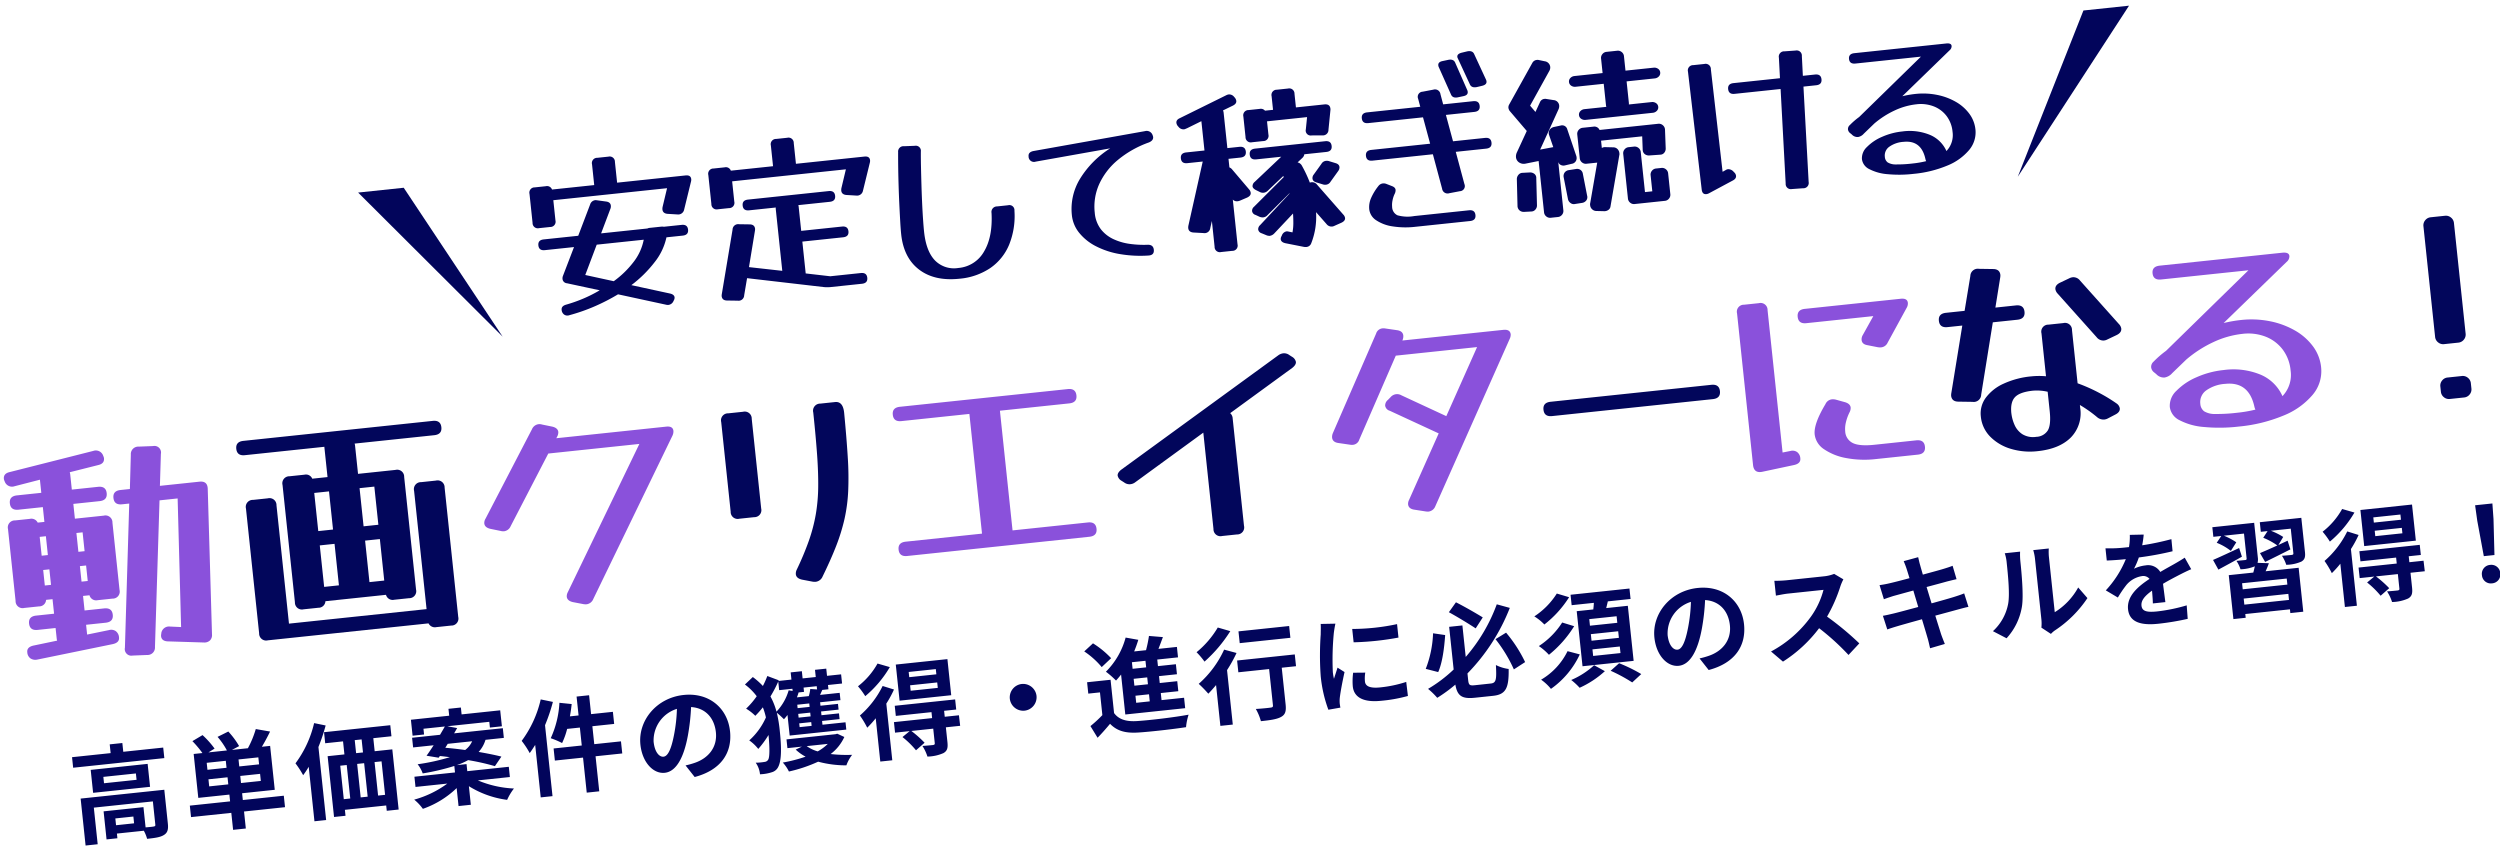 <svg xmlns="http://www.w3.org/2000/svg" width="667.67" height="225.888" viewBox="0 0 667.67 225.888">
  <g id="見出し_ol" transform="matrix(0.995, -0.105, 0.105, 0.995, -191.154, -130.328)">
    <path id="パス_23906" data-name="パス 23906" d="M-315.14-2.1h-4.844V-3.92h4.844Zm8.96-8.064h-22.456v12.6h3.248V-7.392h15.848v6.244c0,.336-.112.42-.532.448-.308.028-1.176.028-2.128,0V-6.132h-10.7V1.4h2.912V.14h7.224a9.444,9.444,0,0,1,.644,2.24c2.016,0,3.5-.028,4.536-.532,1.092-.5,1.4-1.4,1.4-2.94Zm-7.084-3.416H-322v-1.708h8.736Zm-11.9-3.92v6.16h15.288V-17.5Zm9.156-3.892v-2.352H-319.4v2.352h-10.36v2.828h24.472v-2.828ZM-294.168-9.8v-1.9h5.124v1.9Zm5.124-4.452h-5.124v-1.876h5.124Zm8.736,0h-5.32v-1.876h5.32Zm0,4.452h-5.32v-1.9h5.32Zm5.684,4.564h-11v-1.82h8.764V-18.844h-2.212c.84-1.12,1.764-2.464,2.6-3.808l-3.724-1.064a25.747,25.747,0,0,1-2.632,4.872h-4.284l2.016-.812a21.333,21.333,0,0,0-2.464-4.172l-3,1.12a18.866,18.866,0,0,1,2.1,3.864h-4.956l1.736-.84A23.569,23.569,0,0,0-294.5-23.6l-2.856,1.316a28.606,28.606,0,0,1,2.324,3.444h-2.352V-7.056h8.344v1.82h-10.808v3.08h10.808V2.408h3.416V-2.156h11Zm10.08-18.424A29.068,29.068,0,0,1-270.62-13.5a25.344,25.344,0,0,1,1.708,3.36,21.725,21.725,0,0,0,1.708-2.072V2.408h3.136v-19.6a48.6,48.6,0,0,0,2.52-5.516Zm12.152,9.156h-1.848V-18h1.848Zm4.676,11.872h-1.876V-11.62h1.876ZM-258.8-11.62h1.736v8.988H-258.8Zm6.412,0v8.988h-1.876V-11.62ZM-244.384-18v-2.968h-17.78V-18h4.788v3.5h-4.508V1.82h3.08V.224h11.088V1.652h3.192V-14.5h-4.732V-18Zm14.728,3.584h6.552a5.857,5.857,0,0,1-2.1,2.128c-1.792-.448-3.584-.84-5.208-1.148Zm15.568,10.556V-6.608h-11.144v-1.9h-2.6A17.981,17.981,0,0,0-224.7-9.52a61.52,61.52,0,0,1,6.944,2.352l1.988-2.352c-1.568-.588-3.64-1.232-5.908-1.876a8.317,8.317,0,0,0,2.156-3.024h4.928v-2.6h-13.076c.336-.448.644-.9.952-1.316l-2.548-.756h11.256v1.54h3.22V-21.84h-10.36v-1.848h-3.332v1.848h-10.276v4.284h3.08V-19.1h5.74c-.448.644-.98,1.344-1.512,2.072h-7.5v2.6h5.516c-.784.952-1.512,1.848-2.184,2.576l3.164.868.364-.42c.84.168,1.736.392,2.632.588a55.574,55.574,0,0,1-8.764.98,8.41,8.41,0,0,1,1.092,2.576,61.181,61.181,0,0,0,8.6-1.092v1.736h-10.892v2.744h8.54a26.932,26.932,0,0,1-9.24,3.332,12.631,12.631,0,0,1,2.044,2.688,24.785,24.785,0,0,0,9.548-4.564V2.408h3.3V-2.576a25.579,25.579,0,0,0,9.772,4.7A14.675,14.675,0,0,1-213.332-.7a27.9,27.9,0,0,1-9.352-3.164Zm10.36-19.74a29.649,29.649,0,0,1-6.216,10.472,22.755,22.755,0,0,1,1.792,3.472c.56-.616,1.12-1.316,1.68-2.016V2.408h3.164v-19.04a47.434,47.434,0,0,0,2.744-5.964ZM-183.6-10.22h-7.168v-4.816h5.852v-3.248h-5.852v-5.068h-3.36v5.068h-2.324c.308-1.064.588-2.128.812-3.22l-3.22-.672a25.7,25.7,0,0,1-3.3,9.156,21.518,21.518,0,0,1,2.884,1.6,19.759,19.759,0,0,0,1.736-3.612h3.416v4.816h-7.56v3.248h7.56V2.436h3.36V-6.972h7.168Zm29.232.364c0-6.1-4.368-10.92-11.312-10.92-7.252,0-12.852,5.516-12.852,11.984,0,4.732,2.576,8.148,5.684,8.148,3.052,0,5.46-3.472,7.14-9.128a56.626,56.626,0,0,0,1.68-7.588c3.78.644,5.88,3.528,5.88,7.392,0,4.088-2.8,6.664-6.384,7.5a21.536,21.536,0,0,1-2.6.448l2.1,3.332C-157.976.224-154.364-3.948-154.364-9.856Zm-20.58.7a8.814,8.814,0,0,1,7.112-8.12,42.029,42.029,0,0,1-1.484,6.776c-1.148,3.78-2.24,5.544-3.416,5.544C-173.824-4.956-174.944-6.328-174.944-9.156Zm34.776-10.22h3.556v.588l-1.036-.28a13.911,13.911,0,0,1-3.836,5.32,17.412,17.412,0,0,0-1.176-4.2,32.28,32.28,0,0,0,2.492-3.752Zm10.08,0v.868l-1.792-.308a10.624,10.624,0,0,1-.588,1.848h-3.192a12.707,12.707,0,0,0,.588-1.26h1.456v-1.148Zm-2.464,5.292h-3.22v-.924h3.22Zm0,2.548h-3.22v-1.008h3.22Zm0,2.548h-3.22V-10h3.22Zm-6.1,1.96h15.2v-1.96h-6.188V-10h4.7v-1.54h-4.7v-1.008h4.7v-1.54h-4.7v-.924h5.46v-1.96h-5.264c.224-.392.476-.812.728-1.26h1.652v-1.148h3.78V-21.84h-3.78v-1.932h-3.024v1.932h-3.528v-1.932h-3v1.932h-3.472l.084-.168-2.912-1.456a23.307,23.307,0,0,1-1.456,2.52A19.259,19.259,0,0,0-146.8-23.6l-2.3,1.764a15.448,15.448,0,0,1,2.8,3.444,21.014,21.014,0,0,1-3.164,3,12.587,12.587,0,0,1,2.24,2.156,25.08,25.08,0,0,0,2.24-2.044,17.963,17.963,0,0,1,.532,2.772,17.987,17.987,0,0,1-5.068,5.628,11.556,11.556,0,0,1,2.156,2.52,25.144,25.144,0,0,0,3.108-3.416c-.028,3.136-.252,5.88-.784,6.552a1.227,1.227,0,0,1-.84.476,15.707,15.707,0,0,1-2.548-.028,6.447,6.447,0,0,1,.812,3.192,11.323,11.323,0,0,0,3.276-.224,2.671,2.671,0,0,0,1.68-1.092c1.26-1.736,1.512-5.656,1.512-9.6a36,36,0,0,0-.28-4.956,24.241,24.241,0,0,1,1.708,1.932,12.333,12.333,0,0,0,1.064-1.036Zm9.884,3.276a12.075,12.075,0,0,1-2.884,1.708,9.53,9.53,0,0,1-2.772-1.708Zm2.8-2.436-.5.084h-13.132v2.352h3.892l-1.736.616A12,12,0,0,0-135.016-.98a40.872,40.872,0,0,1-6.216.924,10.2,10.2,0,0,1,1.372,2.548A38.817,38.817,0,0,0-131.824.7a28.335,28.335,0,0,0,7.392,1.764,10.051,10.051,0,0,1,1.82-2.632A37.511,37.511,0,0,1-128.3-.98a11.9,11.9,0,0,0,4.116-4.144ZM-98-19.18h-7.28v-1.4H-98Zm0,3.64h-7.28V-17H-98Zm3.36-7.364H-108.5v9.688h13.86Zm-18.676-.784A19.972,19.972,0,0,1-119.14-18.2a20.662,20.662,0,0,1,1.652,2.828,29.645,29.645,0,0,0,7.336-7.028Zm.728,6.1a25.134,25.134,0,0,1-6.86,7.2,24.847,24.847,0,0,1,1.6,3.444,26.3,26.3,0,0,0,2.52-2.268V2.408h3.22V-12.8a29.567,29.567,0,0,0,2.436-3.528Zm19.432,9.912h-3.808v-1.6h3.248v-2.716h-16.212v2.716h9.576v1.6H-110.6v2.828h3.92l-2.072,1.372A23.586,23.586,0,0,1-105.532.42l2.492-1.764a29.44,29.44,0,0,0-3.192-3.5h5.88V-.952c0,.308-.112.42-.5.448-.364,0-1.68,0-2.856-.056a11.7,11.7,0,0,1,1.036,2.968,11.084,11.084,0,0,0,4.34-.476c1.092-.476,1.372-1.26,1.372-2.8V-4.844h3.836ZM-75.6-14.224a3.609,3.609,0,0,0-3.584,3.584A3.609,3.609,0,0,0-75.6-7.056a3.609,3.609,0,0,0,3.584-3.584A3.609,3.609,0,0,0-75.6-14.224Zm33.488-.924h-3.64v-1.764h3.64Zm0,4.536h-3.64V-12.46h3.64Zm0,4.592h-3.64v-1.9h3.64Zm-6.86,2.8H-32.9v-2.8h-6.048v-1.9h4.7v-2.688h-4.7V-12.46h4.816v-2.688h-4.816v-1.764h5.572v-2.8h-4.956c.5-.952,1.008-1.988,1.512-3l-3.668-.7a34.724,34.724,0,0,1-1.176,3.7h-3.192a32,32,0,0,0,1.428-2.968l-3.3-.952A20.3,20.3,0,0,1-52.92-15.12a23.6,23.6,0,0,1,2.436,2.632c.5-.448,1.008-.924,1.512-1.456Zm-2.184-15.344a24.332,24.332,0,0,0-4.4-4.452l-2.548,1.9a21.819,21.819,0,0,1,4.2,4.648Zm-.756,5.712h-6.3V-9.8h3.136v6.1A33.555,33.555,0,0,1-58.548-1.12l1.568,3.3c1.428-1.2,2.576-2.268,3.7-3.36,1.68,2.156,3.92,2.968,7.252,3.108,3.416.14,9.352.084,12.824-.084A15.182,15.182,0,0,1-32.172-1.4c-3.864.308-10.472.392-13.832.252-2.856-.112-4.816-.9-5.908-2.772ZM-3-22.12H-16.6v3.164H-3Zm-18.984-1.6a24.909,24.909,0,0,1-6.328,5.964,19.359,19.359,0,0,1,1.848,2.716,37.59,37.59,0,0,0,7.7-7.364Zm1.064,6.048a27.281,27.281,0,0,1-7.7,8.372,32.808,32.808,0,0,1,2.268,2.884c.756-.616,1.512-1.316,2.3-2.072V2.464h3.332V-12.152a37.138,37.138,0,0,0,3-4.284ZM-2.3-14.42H-17.78v3.164h8.26v9.744c0,.42-.2.532-.7.532-.5.028-2.352.028-3.948-.056A14.159,14.159,0,0,1-13.16,2.352c2.492,0,4.284-.056,5.46-.56,1.232-.5,1.568-1.428,1.568-3.22v-9.828H-2.3Zm15.96-5.152v3.584a75.151,75.151,0,0,0,12.04,0V-19.6A57.577,57.577,0,0,1,13.664-19.572ZM15.9-7.616l-3.22-.308a17.106,17.106,0,0,0-.476,3.64c0,2.884,2.324,4.592,7.14,4.592a39.654,39.654,0,0,0,7.224-.532L26.516-4a33.1,33.1,0,0,1-7.028.728c-2.856,0-3.92-.756-3.92-1.988A9.5,9.5,0,0,1,15.9-7.616ZM9.352-21.448l-3.92-.336c-.028.9-.2,1.96-.28,2.744A78.077,78.077,0,0,0,3.976-7.952,35.793,35.793,0,0,0,5.068,1.2L8.316.98C8.288.588,8.26.14,8.26-.168A8.449,8.449,0,0,1,8.4-1.484c.308-1.484,1.232-4.536,2.016-6.86L8.68-9.716c-.392.924-.84,1.9-1.26,2.856a13.509,13.509,0,0,1-.112-1.82A74.264,74.264,0,0,1,8.652-18.956C8.764-19.46,9.128-20.86,9.352-21.448Zm39.284,2.464c-1.6-1.232-4.424-3.3-6.692-4.76l-2.156,2.436c2.184,1.512,5.04,3.7,6.664,5.04ZM35-16.156a28.9,28.9,0,0,1-2.94,9.24l3.22,1.2c1.4-2.408,2.3-6.328,2.884-9.632ZM44.66-1.2c-1.428,0-1.652-.2-1.652-1.624V-4.536A52.214,52.214,0,0,0,56.084-20.748l-3.36-1.316a44.947,44.947,0,0,1-9.716,13.1v-8.456H39.452V-5.964A37.581,37.581,0,0,1,32.116-1.54,19.454,19.454,0,0,1,34.3,1.092a39.547,39.547,0,0,0,5.18-3c.2,3.08,1.372,4.032,4.816,4.032h4.9c3.444,0,4.424-1.652,4.872-6.692a10.632,10.632,0,0,1-3.276-1.4c-.2,3.948-.448,4.76-1.876,4.76Zm6.748-11.648a38.141,38.141,0,0,1,4.032,8.54l3.192-1.624A36.591,36.591,0,0,0,54.4-14.28ZM84.2-13.776H76.86V-15.54H84.2Zm0,4.032H76.86v-1.764H84.2Zm0,4.088H76.86V-7.42H84.2ZM73.752-18V-3.22h13.72V-18h-5.8c.2-.56.42-1.148.616-1.736h6.1v-2.8H72.576v2.8H78.54c-.084.56-.2,1.148-.336,1.736ZM69.58-15.4a20.968,20.968,0,0,1-6.86,5.6,15.051,15.051,0,0,1,2.436,2.6,30.091,30.091,0,0,0,7.5-6.888Zm-.616-7.84a20.191,20.191,0,0,1-6.608,5.432,13.364,13.364,0,0,1,2.436,2.436,28.465,28.465,0,0,0,7.336-6.552ZM70.2-7.644A18.013,18.013,0,0,1,62.384-.812,13.2,13.2,0,0,1,64.736,1.9,23.238,23.238,0,0,0,73.36-6.44Zm6.664,4.48a21.685,21.685,0,0,1-6.5,3.276,16.678,16.678,0,0,1,2.016,2.3,25.512,25.512,0,0,0,7.168-3.7Zm4.228,1.932a41.867,41.867,0,0,1,5.4,3.7L89.124.5A41.47,41.47,0,0,0,83.552-3ZM117.8-9.856c0-6.1-4.368-10.92-11.312-10.92-7.252,0-12.852,5.516-12.852,11.984,0,4.732,2.576,8.148,5.684,8.148,3.052,0,5.46-3.472,7.14-9.128a56.626,56.626,0,0,0,1.68-7.588c3.78.644,5.88,3.528,5.88,7.392,0,4.088-2.8,6.664-6.384,7.5a21.536,21.536,0,0,1-2.6.448l2.1,3.332C114.184.224,117.8-3.948,117.8-9.856Zm-20.58.7a8.814,8.814,0,0,1,7.112-8.12,42.028,42.028,0,0,1-1.484,6.776c-1.148,3.78-2.24,5.544-3.416,5.544C98.336-4.956,97.216-6.328,97.216-9.156Zm48.216-9.828-2.3-1.708a10.036,10.036,0,0,1-2.884.364h-9.884a31.282,31.282,0,0,1-3.3-.2v3.976c.588-.028,2.128-.2,3.3-.2h9.492a21.7,21.7,0,0,1-4.172,6.86,31.388,31.388,0,0,1-11.48,8.036l2.884,3.024A36.882,36.882,0,0,0,137.62-6.692a63.85,63.85,0,0,1,7.056,7.924l3.192-2.772a78.713,78.713,0,0,0-7.812-8.008,41.167,41.167,0,0,0,4.4-7.7A13.227,13.227,0,0,1,145.432-18.984Zm17.08-1.008c.084.448.28,1.372.5,2.548-2.408.392-4.564.7-5.544.812-.868.112-1.708.168-2.6.2l.756,3.864c.952-.252,1.68-.392,2.576-.588.868-.14,3.024-.5,5.488-.9.252,1.428.56,3,.84,4.508-2.828.448-5.432.868-6.72,1.036-.9.112-2.156.28-2.912.308l.784,3.752c.644-.168,1.6-.364,2.8-.588s3.836-.672,6.692-1.148c.448,2.352.812,4.284.952,5.1.168.812.252,1.792.392,2.828l4.032-.728c-.252-.9-.532-1.9-.728-2.744-.168-.868-.56-2.744-1.008-5.04,2.464-.392,4.732-.756,6.076-.98,1.064-.168,2.212-.364,2.968-.42l-.756-3.7c-.728.224-1.764.448-2.856.672-1.26.252-3.556.644-6.076,1.064-.308-1.54-.588-3.08-.868-4.48,2.324-.364,4.452-.7,5.6-.9.84-.112,1.96-.28,2.576-.336l-.672-3.668c-.672.2-1.736.42-2.632.588-1.008.2-3.136.532-5.516.924-.224-1.26-.392-2.184-.448-2.576-.14-.672-.224-1.624-.308-2.184l-3.948.644C162.148-21.448,162.344-20.8,162.512-19.992ZM196.644-.616,199,1.316a5.982,5.982,0,0,1,1.2-.84,30.83,30.83,0,0,0,9.492-7.644l-2.156-3.08A17.731,17.731,0,0,1,200.62-4.34V-18.984a14.218,14.218,0,0,1,.2-2.436h-4.172a12.413,12.413,0,0,1,.224,2.408V-2.688A10.655,10.655,0,0,1,196.644-.616Zm-12.964-.42L187.1,1.232A16.417,16.417,0,0,0,192.08-6.8c.756-2.828.84-8.736.84-12.04a18.443,18.443,0,0,1,.2-2.548H189a10.626,10.626,0,0,1,.252,2.576c0,3.388-.028,8.68-.812,11.088A13.209,13.209,0,0,1,183.68-1.036Zm42.728-21.42-3.7-.308a15.567,15.567,0,0,1-.56,3.22h-1.344a36.433,36.433,0,0,1-4.928-.336V-16.6c1.54.112,3.584.168,4.732.168h.364a27.479,27.479,0,0,1-6.188,7.728l3,2.24a32.24,32.24,0,0,1,2.6-3.08,6.82,6.82,0,0,1,4.368-1.932,2.154,2.154,0,0,1,1.96.952c-3.192,1.652-6.552,3.892-6.552,7.476,0,3.612,3.248,4.676,7.644,4.676a70.043,70.043,0,0,0,7.924-.476l.112-3.612a45.805,45.805,0,0,1-7.952.784c-2.744,0-4.06-.42-4.06-1.96,0-1.4,1.12-2.492,3.22-3.7-.028,1.232-.056,2.576-.14,3.416h3.36c-.028-1.288-.084-3.36-.112-4.928,1.708-.784,3.3-1.4,4.564-1.9.952-.364,2.436-.924,3.332-1.176l-1.4-3.248c-1.036.532-2.016.98-3.108,1.456-1.148.5-2.324.98-3.78,1.652a3.791,3.791,0,0,0-3.724-2.156,9.488,9.488,0,0,0-3.164.56,19.55,19.55,0,0,0,1.6-2.856,83.41,83.41,0,0,0,9.128-.7l.028-3.248a70.887,70.887,0,0,1-7.924.812A26.788,26.788,0,0,0,226.408-22.456Zm24.948,6.244c-2.688.924-5.432,1.876-7.252,2.436l1.148,2.716c1.988-.812,4.368-1.792,6.608-2.772Zm11.788,11.06H251.16V-6.776h11.984ZM251.16-1.036V-2.66h11.984v1.624Zm4.676-10.724a3.533,3.533,0,0,0,.224-1.456v-9.268H244.832v2.576h2.128l-1.4,1.68a15.09,15.09,0,0,1,3.528,2.548l1.68-2.128a17.08,17.08,0,0,0-3.108-2.1h5.4v6.664c0,.28-.112.392-.42.392s-1.4,0-2.352-.028a8.737,8.737,0,0,1,.84,2.352,10.843,10.843,0,0,0,3.808-.364l.084-.028c-.168.5-.364,1.092-.588,1.624h-6.58V2.492h3.3V1.484h11.984V2.492h3.472V-9.3H257.74a23.108,23.108,0,0,0,1.092-2.044Zm12.88-10.724H257.572v2.576h1.82l-1.344,1.652a17.344,17.344,0,0,1,3.528,2.436c-1.82.616-3.528,1.148-4.816,1.54l1.12,2.492c2.072-.756,4.648-1.708,7.056-2.632l-.5-2.38c-.868.308-1.736.588-2.576.9l1.512-2.016a17.621,17.621,0,0,0-3.108-1.988h5.348v6.58c0,.308-.112.392-.476.42-.336,0-1.568,0-2.632-.056a10.012,10.012,0,0,1,.9,2.52,10.335,10.335,0,0,0,4.088-.42c.952-.42,1.232-1.092,1.232-2.436Zm26.4,3.3h-7.28v-1.4h7.28Zm0,3.64h-7.28V-17h7.28Zm3.36-7.364H284.62v9.688h13.86ZM279.8-23.688A19.972,19.972,0,0,1,273.98-18.2a20.662,20.662,0,0,1,1.652,2.828,29.644,29.644,0,0,0,7.336-7.028Zm.728,6.1a25.135,25.135,0,0,1-6.86,7.2,24.849,24.849,0,0,1,1.6,3.444,26.3,26.3,0,0,0,2.52-2.268V2.408h3.22V-12.8a29.565,29.565,0,0,0,2.436-3.528Zm19.432,9.912h-3.808v-1.6H299.4v-2.716H283.192v2.716h9.576v1.6H282.52v2.828h3.92l-2.072,1.372A23.588,23.588,0,0,1,287.588.42l2.492-1.764a29.438,29.438,0,0,0-3.192-3.5h5.88V-.952c0,.308-.112.42-.5.448-.364,0-1.68,0-2.856-.056a11.7,11.7,0,0,1,1.036,2.968,11.084,11.084,0,0,0,4.34-.476c1.092-.476,1.372-1.26,1.372-2.8V-4.844h3.836Zm16.128.476h2.856l.756-9.576.14-4.172H315.2l.14,4.172ZM317.52.252a2.383,2.383,0,0,0,2.464-2.464A2.39,2.39,0,0,0,317.52-4.7a2.39,2.39,0,0,0-2.464,2.492A2.367,2.367,0,0,0,317.52.252Z" transform="translate(504 374)" fill="#02055b"/>
    <path id="パス_23905" data-name="パス 23905" d="M112.256-6.272a1.867,1.867,0,0,1-2.112,2.112h-3.968A1.838,1.838,0,0,1,104.128-5.7H87.872A1.838,1.838,0,0,1,85.824-4.16H81.856a1.867,1.867,0,0,1-2.112-2.112V-37.76a1.867,1.867,0,0,1,2.112-2.112h3.968a1.818,1.818,0,0,1,1.984,1.28h4.1V-46.72H70.592q-2.112,0-2.112-1.92t2.112-1.92h50.816q2.112,0,2.112,1.92t-2.112,1.92H100.032l.064.384v7.744h10.048a1.867,1.867,0,0,1,2.112,2.112Zm-24.32-18.24H91.9v-10.24H87.936Zm16.128-10.24H100.1v10.24h3.968ZM122.688,2.176a1.867,1.867,0,0,1-2.112,2.112h-3.968a1.882,1.882,0,0,1-1.984-1.216H71.488A1.867,1.867,0,0,1,69.376.96V-32.512a1.867,1.867,0,0,1,2.112-2.112h3.968a1.867,1.867,0,0,1,2.112,2.112V-.768H114.5V-32.512a1.867,1.867,0,0,1,2.112-2.112h3.968a1.867,1.867,0,0,1,2.112,2.112ZM87.936-9.536H91.9V-20.672H87.936Zm12.16,0h3.968V-20.672H100.1Zm106.048-8.576A1.867,1.867,0,0,1,204.032-16h-3.968a1.867,1.867,0,0,1-2.112-2.112V-42.176a1.867,1.867,0,0,1,2.112-2.112h3.968a1.867,1.867,0,0,1,2.112,2.112Zm14.4,19.776A2.284,2.284,0,0,1,218.56,2.88a3.6,3.6,0,0,1-.832-.128l-2.752-.832Q213.5,1.408,213.5.32A2.376,2.376,0,0,1,213.888-.9a77.577,77.577,0,0,0,4.032-7.36,43.967,43.967,0,0,0,2.56-6.784,46.194,46.194,0,0,0,1.408-7.232q.448-3.84.608-8.672t.16-11.168a1.9,1.9,0,0,1,2.112-2.176h3.968q2.112,0,2.112,3.072-.064,6.912-.288,11.968a82.564,82.564,0,0,1-.832,8.96,43.46,43.46,0,0,1-1.76,7.3,50.9,50.9,0,0,1-2.944,6.88Q223.232-2.624,220.544,1.664Zm85.632-16.256a2.573,2.573,0,0,1-1.344.384,2.314,2.314,0,0,1-1.6-.64l-.64-.512a2.078,2.078,0,0,1-.9-1.472q0-.768,1.088-1.472l44.928-25.984a2.812,2.812,0,0,1,1.344-.384,2.314,2.314,0,0,1,1.6.64l.64.512a2.078,2.078,0,0,1,.9,1.472q0,.768-1.088,1.472l-17.792,10.3a1.992,1.992,0,0,1,.512,1.472V0a1.867,1.867,0,0,1-2.112,2.112h-3.968A1.867,1.867,0,0,1,325.632,0V-25.856ZM461.824-24.32q2.112,0,2.112,1.92t-2.112,1.92H418.688q-2.112,0-2.112-1.92t2.112-1.92Zm71.36,10.176a1.988,1.988,0,0,1-2.5,1.664l-3.712-.448q-1.792-.192-1.792-1.792a3.529,3.529,0,0,1,.128-.7l4.8-17.6h-3.968q-2.112,0-2.112-1.92t2.112-1.92h4.992l2.5-9.088a1.988,1.988,0,0,1,2.5-1.664l3.712.448q1.792.192,1.792,1.792a3.529,3.529,0,0,1-.128.7l-2.112,7.808h5.5q2.112,0,2.112,1.92t-2.112,1.92H538.3Zm38.528-14.912a2.248,2.248,0,0,1,.512,1.28q0,1.088-1.408,1.6l-2.56.9a2.411,2.411,0,0,1-.96.192,2.233,2.233,0,0,1-1.856-1.088l-9.088-12.608a2.248,2.248,0,0,1-.512-1.28q0-1.088,1.408-1.6l2.56-.9a2.743,2.743,0,0,1,.96-.192,2.233,2.233,0,0,1,1.856,1.088ZM568.9-8a1.984,1.984,0,0,1,.7,1.344q0,1.024-1.344,1.536l-2.112.832a2.578,2.578,0,0,1-1.024.192,2.633,2.633,0,0,1-1.856-.9A33.949,33.949,0,0,0,559.1-8.64v.768a9.231,9.231,0,0,1-3.328,7.616q-3.328,2.688-9.152,2.688a17.8,17.8,0,0,1-7.1-1.376,12.824,12.824,0,0,1-5.12-3.808,8.83,8.83,0,0,1-1.92-5.632,7.035,7.035,0,0,1,1.856-4.832,12.074,12.074,0,0,1,5.152-3.232,22.729,22.729,0,0,1,7.52-1.152,21.2,21.2,0,0,1,3.9.384v-11.52a1.867,1.867,0,0,1,2.112-2.112h3.968a1.867,1.867,0,0,1,2.112,2.112v14.272a44.3,44.3,0,0,1,5.536,3.2A42.84,42.84,0,0,1,568.9-8Zm-28.224-.384a10.558,10.558,0,0,0,.512,3.168,5.664,5.664,0,0,0,1.824,2.72,5.5,5.5,0,0,0,3.616,1.088,3.763,3.763,0,0,0,3.264-1.408q1.024-1.408,1.024-5.056v-5.184a12.841,12.841,0,0,0-3.9-.7q-3.52,0-4.928,1.216T540.672-8.384Zm122.816-8.384a2.1,2.1,0,0,1-.64,1.536,2.1,2.1,0,0,1-1.536.64h-3.84a2.1,2.1,0,0,1-1.536-.64,2.1,2.1,0,0,1-.64-1.536v-29.7a2.1,2.1,0,0,1,.64-1.536,2.1,2.1,0,0,1,1.536-.64h3.84a2.1,2.1,0,0,1,1.536.64,2.1,2.1,0,0,1,.64,1.536Zm0,14.72a2.1,2.1,0,0,1-.64,1.536,2.1,2.1,0,0,1-1.536.64h-3.84a2.1,2.1,0,0,1-1.536-.64,2.1,2.1,0,0,1-.64-1.536V-3.456a2.1,2.1,0,0,1,.64-1.536,2.1,2.1,0,0,1,1.536-.64h3.84a2.1,2.1,0,0,1,1.536.64,2.1,2.1,0,0,1,.64,1.536Z" transform="translate(158 324)" fill="#02065b"/>
    <path id="パス_23907" data-name="パス 23907" d="M29.632-4.1a2.127,2.127,0,0,1,1.76.48,2.252,2.252,0,0,1,.672,1.76q0,1.408-1.92,1.6L9.728,1.728a2.383,2.383,0,0,1-1.76-.512A2.151,2.151,0,0,1,7.3-.512q0-1.408,1.92-1.6l6.336-.64a1.665,1.665,0,0,1-.064-.512v-2.88h-4.8q-2.112,0-2.112-1.92t2.112-1.92h4.8v-3.9H13.76a1.838,1.838,0,0,1-2.048,1.536H7.744a1.867,1.867,0,0,1-2.112-2.112V-33.728A1.867,1.867,0,0,1,7.744-35.84h3.968A1.882,1.882,0,0,1,13.7-34.624h1.792v-3.968H8.96q-2.112,0-2.112-1.92t2.112-1.92h6.528v-3.52L8.576-44.928a2.069,2.069,0,0,1-2.5-1.6,2.959,2.959,0,0,1-.1-.352,1.483,1.483,0,0,1-.032-.288q0-1.472,1.792-1.664L30.464-52.1a2.069,2.069,0,0,1,2.5,1.6,2.959,2.959,0,0,1,.1.352,1.483,1.483,0,0,1,.032.288q0,1.472-1.792,1.664L23.616-47.1a3.6,3.6,0,0,1,.064.7v3.968h7.04q2.112,0,2.112,1.92t-2.112,1.92H23.68v3.968h7.744a1.867,1.867,0,0,1,2.112,2.112v18.048a1.867,1.867,0,0,1-2.112,2.112H27.456a1.838,1.838,0,0,1-2.048-1.536H23.68v3.9h5.248q2.112,0,2.112,1.92t-2.112,1.92H23.68V-3.52Zm11.712,5.76a1.985,1.985,0,0,1-2.3,1.92L35.2,3.328a1.759,1.759,0,0,1-1.856-2.3L38.528-37.12h-1.92q-2.112,0-2.112-1.92t2.112-1.92h2.5l1.216-9.088a1.985,1.985,0,0,1,2.3-1.92l3.84.256a1.759,1.759,0,0,1,1.856,2.3L47.168-40.96H57.792q2.176,0,1.984,2.176L56.832-.064a2.021,2.021,0,0,1-.7,1.536,2.134,2.134,0,0,1-1.664.384L45.12.576q-1.856-.192-1.856-1.6a2.106,2.106,0,0,1,.128-.64v-.064a2.069,2.069,0,0,1,2.5-1.6l2.944.448L51.52-37.12H46.656ZM13.824-25.728h1.664v-5.056H13.824Zm11.52-5.056H23.68v5.056h1.664ZM13.824-17.728h1.664v-4.16H13.824Zm9.856,0h1.664v-4.16H23.68Zm115.456-2.688a2.212,2.212,0,0,1-1.856,1.152,2.742,2.742,0,0,1-.96-.192l-2.624-.832q-1.472-.512-1.472-1.6a2.144,2.144,0,0,1,.448-1.216L147.52-45.568a2.212,2.212,0,0,1,1.856-1.152,2.411,2.411,0,0,1,.96.192l2.624.832q1.472.512,1.472,1.6a2.378,2.378,0,0,1-.448,1.216l-.256.384h29.5q1.792,0,1.792,1.344a2.64,2.64,0,0,1-.384,1.216L159.04,1.216a2.24,2.24,0,0,1-1.92,1.216,3.6,3.6,0,0,1-.832-.128l-2.752-.832q-1.472-.512-1.472-1.6a2.3,2.3,0,0,1,.384-1.152l23.168-37.376H151.168ZM272.256-5.44v.192H292.48q2.112,0,2.112,1.92t-2.112,1.92h-48.9q-2.112,0-2.112-1.92t2.112-1.92h20.48V-37.376h-18.24q-2.112,0-2.112-1.92t2.112-1.92H290.88q2.112,0,2.112,1.92t-2.112,1.92H272.256V-5.44Zm94.592-14.208a1.969,1.969,0,0,1-1.792,1.216,2.756,2.756,0,0,1-.448-.032q-.192-.032-.448-.1l-3.008-.768q-1.472-.384-1.472-1.6A2.623,2.623,0,0,1,360-22.08L374.272-47.3a1.969,1.969,0,0,1,1.792-1.216,2.756,2.756,0,0,1,.448.032q.192.032.448.1l3.008.768q1.472.384,1.472,1.6a2.623,2.623,0,0,1-.32,1.152l-.064.128h27.072q1.856,0,1.856,1.408a2.58,2.58,0,0,1-.384,1.152L385.152.192a2.24,2.24,0,0,1-1.92,1.216,2.332,2.332,0,0,1-.384-.032q-.192-.032-.448-.1L379.52.512q-1.536-.384-1.536-1.6a2.3,2.3,0,0,1,.384-1.152L388.1-19.072l-.128-.064-12.224-7.3a1.691,1.691,0,0,1-1.088-1.472,1.935,1.935,0,0,1,.9-1.472l.768-.64a2.314,2.314,0,0,1,1.6-.64,2.308,2.308,0,0,1,1.344.448l11.328,6.784L400.7-40.9H378.88ZM480.96-4.544a2.127,2.127,0,0,1,1.76.48,2.252,2.252,0,0,1,.672,1.76q0,1.408-1.92,1.6l-8.576.9q-2.24.192-2.24-2.048v-40.7a1.867,1.867,0,0,1,2.112-2.112h3.968a1.867,1.867,0,0,1,2.112,2.112V-4.352Zm28.864-26.048a2.129,2.129,0,0,1-1.856,1.088,2.954,2.954,0,0,1-.416-.032,4.771,4.771,0,0,1-.48-.1l-2.688-.832q-1.408-.384-1.408-1.536a2.221,2.221,0,0,1,.448-1.28l3.328-4.736H488.768q-2.112,0-2.112-1.92t2.112-1.92H514.5q1.792,0,1.792,1.28a2.221,2.221,0,0,1-.448,1.28ZM514.688-3.84q2.112,0,2.112,1.92T514.688,0H503.424a26.363,26.363,0,0,1-7.808-1.088,15.244,15.244,0,0,1-5.632-2.944,5.517,5.517,0,0,1-2.112-4.224q0-2.816,3.712-7.744a2.129,2.129,0,0,1,1.856-1.088,3.288,3.288,0,0,1,1.024.192l2.432.96q1.28.576,1.28,1.536a2.441,2.441,0,0,1-.448,1.28,12.246,12.246,0,0,0-1.216,2.5,7.207,7.207,0,0,0-.448,2.368,3.664,3.664,0,0,0,1.7,3.36q1.7,1.056,5.664,1.056Zm109.5-8.064a9.748,9.748,0,0,1-3.008,7.072,19.788,19.788,0,0,1-8.32,4.7A40.922,40.922,0,0,1,600.64,1.536a44.131,44.131,0,0,1-9.248-.864,16.9,16.9,0,0,1-6.24-2.464,4.6,4.6,0,0,1-2.24-3.776A5.422,5.422,0,0,1,585.12-9.7a16.713,16.713,0,0,1,5.728-3.04,23.717,23.717,0,0,1,7.424-1.152,19.023,19.023,0,0,1,9.6,2.24,11.118,11.118,0,0,1,5.248,6.336A8.178,8.178,0,0,0,616-11.9a10.941,10.941,0,0,0-1.5-5.76,10.485,10.485,0,0,0-4.16-3.9,12.854,12.854,0,0,0-6.112-1.408,24.472,24.472,0,0,0-7.936,1.376,31.678,31.678,0,0,0-7.68,3.872l-4.1,3.2a3.488,3.488,0,0,1-2.176.96,2.746,2.746,0,0,1-2.112-1.152l-.512-.512a1.957,1.957,0,0,1-.64-1.408,1.84,1.84,0,0,1,.832-1.472,25.328,25.328,0,0,1,3.584-2.5L607.616-39.68H584.192q-2.112,0-2.112-1.856t2.112-1.856h32.9q1.792,0,1.792,1.088a1.935,1.935,0,0,1-.9,1.472L599.552-26.368a35.837,35.837,0,0,1,4.672-.32,25.261,25.261,0,0,1,7.712,1.152,21.963,21.963,0,0,1,6.368,3.168,15.532,15.532,0,0,1,4.32,4.7A11.243,11.243,0,0,1,624.192-11.9ZM591.1-5.568a2.685,2.685,0,0,0,.8,2.08,5.384,5.384,0,0,0,2.848,1.024,45.308,45.308,0,0,0,5.888.288,34.982,34.982,0,0,0,4.928-.32,3.432,3.432,0,0,1-.192-.832q-.768-6.848-7.1-6.848a9.749,9.749,0,0,0-5.248,1.216A3.811,3.811,0,0,0,591.1-5.568Z" transform="translate(158 324)" fill="#8a51db"/>
    <g id="安定して稼ぎ続ける" transform="translate(-25.359 -2)">
      <path id="パス_23904" data-name="パス 23904" d="M9.264-24.528A1.4,1.4,0,0,1,7.68-22.944H4.7A1.4,1.4,0,0,1,3.12-24.528V-32.3A1.4,1.4,0,0,1,4.7-33.888H7.68a1.4,1.4,0,0,1,1.536,1.056H20.544V-38.4a1.4,1.4,0,0,1,1.584-1.584H25.1A1.4,1.4,0,0,1,26.688-38.4v5.568H45.072q1.392,0,1.392,1.152a1.956,1.956,0,0,1-.144.672l-2.592,7.2a1.607,1.607,0,0,1-1.92,1.1l-2.592-.432q-1.248-.24-1.248-1.3a1.75,1.75,0,0,1,.024-.288q.024-.144.072-.336l1.728-4.9H9.264ZM10.32,1.008a1.249,1.249,0,0,1-.384.048A1.454,1.454,0,0,1,8.832.6,1.707,1.707,0,0,1,8.4-.624q0-1.008,1.3-1.248a39,39,0,0,0,4.656-1.1,36.341,36.341,0,0,0,4.7-1.776l-8.5-2.784A1.277,1.277,0,0,1,9.5-8.784,1.8,1.8,0,0,1,9.7-9.6l3.744-7.344H5.616q-1.584,0-1.584-1.44t1.584-1.44H14.88l4.032-7.968A1.63,1.63,0,0,1,20.4-28.8a2.647,2.647,0,0,1,.528.1l2.352.576q1.1.288,1.1,1.2a1.8,1.8,0,0,1-.192.816l-3.168,6.288H33.456a1.7,1.7,0,0,1,.624-.1h2.976a3,3,0,0,1,.816.1h4.752q1.584,0,1.584,1.44t-1.584,1.44H38.256a16.042,16.042,0,0,1-3.768,6.192A32.369,32.369,0,0,1,27.6-5.232L37.632-1.92q1.1.384,1.1,1.152A1.437,1.437,0,0,1,38.448,0L38.3.24a1.675,1.675,0,0,1-1.392.816,2.057,2.057,0,0,1-.72-.144L23.808-3.168a52.9,52.9,0,0,1-6.48,2.52A48.56,48.56,0,0,1,10.32,1.008ZM15.648-9.216,23.04-6.768A25.334,25.334,0,0,0,28.8-11.28a14.033,14.033,0,0,0,3.36-5.664H19.536ZM57.264-24.528a1.4,1.4,0,0,1-1.584,1.584H52.7a1.4,1.4,0,0,1-1.584-1.584V-32.3A1.4,1.4,0,0,1,52.7-33.888H55.68a1.4,1.4,0,0,1,1.536,1.056H68.544V-38.4a1.4,1.4,0,0,1,1.584-1.584H73.1A1.4,1.4,0,0,1,74.688-38.4v5.568H93.072q1.392,0,1.392,1.152a1.956,1.956,0,0,1-.144.672l-2.592,7.2a1.607,1.607,0,0,1-1.92,1.1l-2.592-.432q-1.248-.24-1.248-1.3a1.749,1.749,0,0,1,.024-.288q.024-.144.072-.336l1.728-4.9H57.264Zm0,25.152a1.491,1.491,0,0,1-1.872,1.248l-2.784-.336Q51.264,1.392,51.264.192a2.647,2.647,0,0,1,.1-.528l4.656-16.8a1.491,1.491,0,0,1,1.872-1.248l2.784.336q1.344.144,1.344,1.344a2.647,2.647,0,0,1-.1.528L59.328-6.72,68.064-4.8V-21.36a1.785,1.785,0,0,1,.048-.432H60.96q-1.584,0-1.584-1.44t1.584-1.44H82.608q1.584,0,1.584,1.44t-1.584,1.44H74.16a1.785,1.785,0,0,1,.048.432v6.48H85.152q1.584,0,1.584,1.44T85.152-12H74.208v8.544l6.432,1.44h8.208q1.584,0,1.584,1.44T88.848.864h-8.3a9.3,9.3,0,0,1-1.92-.192L58.512-3.84ZM125.232-14.3a1.476,1.476,0,0,1,1.632-1.584h2.976a1.354,1.354,0,0,1,1.536,1.632A20.4,20.4,0,0,1,129.024-5.4,14.148,14.148,0,0,1,123.36.288a17.449,17.449,0,0,1-8.5,1.968q-6.672,0-10.44-3.552t-3.768-9.888q0-1.3.1-3.36t.24-4.536q.144-2.472.336-5.04t.408-4.9q.216-2.328.408-4.056a1.419,1.419,0,0,1,1.728-1.392l2.88.192a1.359,1.359,0,0,1,1.44,1.68q-.192,1.68-.384,3.96t-.384,4.8q-.192,2.52-.336,4.944t-.216,4.44q-.072,2.016-.072,3.264,0,5.184,2.064,7.872a7.1,7.1,0,0,0,6,2.688,8.667,8.667,0,0,0,7.3-3.648Q124.9-7.92,125.232-14.3ZM165.744-1.488q1.536.1,1.536,1.488,0,1.488-1.632,1.392a32.636,32.636,0,0,1-7.56-1.2,21.812,21.812,0,0,1-6.072-2.736,13.844,13.844,0,0,1-4.056-4.008,8.937,8.937,0,0,1-1.464-4.92,15.465,15.465,0,0,1,3.192-9.432,25.179,25.179,0,0,1,8.856-7.224l-20.16,1.44a1.438,1.438,0,0,1-1.728-1.632q0-1.1,1.44-1.248l30.192-2.16a1.66,1.66,0,0,1,1.872,1.248,2.646,2.646,0,0,1,.1.528q0,.96-1.3,1.344a27.245,27.245,0,0,0-8.736,3.792,18.2,18.2,0,0,0-5.616,5.9,14.618,14.618,0,0,0-1.968,7.44,8.377,8.377,0,0,0,1.176,4.584,9.188,9.188,0,0,0,3.12,3,15.245,15.245,0,0,0,4.248,1.7A26.906,26.906,0,0,0,165.744-1.488ZM182.88-4.176a1.533,1.533,0,0,1-1.92,1.152l-2.688-.432q-1.248-.24-1.248-1.3a1.748,1.748,0,0,1,.024-.288q.024-.144.072-.336l5.616-16.656h-4.128q-1.584,0-1.584-1.44t1.584-1.44h4.9v-7.872L179.472-31.3q-.192.048-.408.12a1.292,1.292,0,0,1-.408.072,1.661,1.661,0,0,1-1.344-.768l-.1-.144a1.734,1.734,0,0,1-.384-1.008q0-.816,1.008-1.152L190.7-38.928a3.4,3.4,0,0,1,.432-.144,1.578,1.578,0,0,1,.384-.048,1.661,1.661,0,0,1,1.344.768l.1.144a1.734,1.734,0,0,1,.384,1.008q0,.768-1.008,1.152l-2.784,1.008a2.127,2.127,0,0,1,.1.672v9.456h3.216q1.584,0,1.584,1.44t-1.584,1.44h-3.216v2.3a1.769,1.769,0,0,1,.672.624l3.936,5.76a1.666,1.666,0,0,1,.336.96q0,.768-1.056,1.152l-2.016.624a3.577,3.577,0,0,1-.36.072,2.216,2.216,0,0,1-.312.024,1.5,1.5,0,0,1-1.2-.576v12A1.4,1.4,0,0,1,188.064,2.5h-2.976A1.4,1.4,0,0,1,183.5.912V-6ZM200.928-27.36a1.4,1.4,0,0,1-1.584,1.584h-2.976a1.4,1.4,0,0,1-1.584-1.584v-5.472a1.4,1.4,0,0,1,1.584-1.584h2.976a1.45,1.45,0,0,1,1.344.624h2.16V-37.44a1.4,1.4,0,0,1,1.584-1.584h2.976a1.4,1.4,0,0,1,1.584,1.584v3.648h7.632q1.488,0,1.488,1.3a1.456,1.456,0,0,1-.048.432l-1.056,5.088a1.478,1.478,0,0,1-1.776,1.344l-2.88-.288a1.325,1.325,0,0,1-1.344-1.776l.672-3.216H200.928ZM199.2-12.48a1.915,1.915,0,0,1-1.152.432,1.8,1.8,0,0,1-1.056-.336l-.912-.576q-.816-.528-.816-1.1a1.451,1.451,0,0,1,.672-1.1l7.776-5.952h-6.72q-1.584,0-1.584-1.44T196.992-24h18.816q1.584,0,1.584,1.44t-1.584,1.44h-5.9a1.627,1.627,0,0,1-.624.912l-1.392,1.056a1.711,1.711,0,0,1,1.056,1.008,34.206,34.206,0,0,1,1.632,4.7,2.442,2.442,0,0,1,.48-.048,1.675,1.675,0,0,1,1.392.816l6.1,8.64a1.686,1.686,0,0,1,.384.96q0,.768-1.056,1.152l-1.92.624a1.808,1.808,0,0,1-.72.144,1.675,1.675,0,0,1-1.392-.816l-2.448-3.456a19.928,19.928,0,0,1-.624,4.176A19.1,19.1,0,0,1,209.28,2.64a1.508,1.508,0,0,1-1.392.912,2.216,2.216,0,0,1-.312-.024,3.577,3.577,0,0,1-.36-.072l-4.8-1.488q-1.152-.384-1.152-1.2A1.437,1.437,0,0,1,201.552,0l.144-.24a1.621,1.621,0,0,1,1.344-.912,1.579,1.579,0,0,1,.48.1l1.056.336a13.284,13.284,0,0,0,.48-2.376q.144-1.272.192-2.616L199.728-.96a2.079,2.079,0,0,1-1.248.528,2.039,2.039,0,0,1-.96-.288l-1.152-.624a1.268,1.268,0,0,1-.816-1.1,1.475,1.475,0,0,1,.624-1.1l8.688-7.536v-.1L198.432-6a1.735,1.735,0,0,1-1.2.48,2.109,2.109,0,0,1-1.008-.288l-.96-.576a1.268,1.268,0,0,1-.816-1.1,1.38,1.38,0,0,1,.624-1.1L203.76-15.6l.048-.048-.1-.288Zm16.9-.624a1.594,1.594,0,0,1-1.3.672,1.905,1.905,0,0,1-.864-.192l-1.584-.672q-.96-.384-.96-1.152a1.493,1.493,0,0,1,.432-1.008l2.352-2.64a1.594,1.594,0,0,1,1.3-.672,1.905,1.905,0,0,1,.864.192l1.584.672q.96.384.96,1.152a1.623,1.623,0,0,1-.432,1.008Zm44.16-22.638a1.338,1.338,0,0,1,.048.4q0,.841-1.248,1.024l-1.392.183q-1.536.183-1.872-.951l-2.448-7.168a1.173,1.173,0,0,1-.072-.219,1.024,1.024,0,0,1-.024-.219q0-.8,1.3-.987l1.392-.183q1.536-.183,1.872.951Zm-5.28,2.231a1.339,1.339,0,0,1,.048.4q0,.914-1.3,1.024l-1.392.146q-1.488.183-1.824-.951l-2.5-7.68a1.339,1.339,0,0,1-.048-.4q0-.914,1.3-1.024l1.392-.146q1.536-.183,1.872.951ZM251.568-8.736a1.364,1.364,0,0,1-1.392,1.776l-2.88.24a1.465,1.465,0,0,1-1.776-1.392l-1.488-9.408H227.808q-1.584,0-1.584-1.44t1.584-1.44H243.6l-1.152-7.2H227.76q-1.584,0-1.584-1.44t1.584-1.44h14.256l-.336-2.16a1.364,1.364,0,0,1,1.392-1.776l2.88-.24a1.465,1.465,0,0,1,1.776,1.392l.432,2.784h8.064q1.584,0,1.584,1.44t-1.584,1.44h-7.632l1.152,7.2h8.592q1.584,0,1.584,1.44t-1.584,1.44h-8.16Zm.48,7.1q1.584,0,1.584,1.44t-1.584,1.44H237.36A22.413,22.413,0,0,1,231.336.5a10.648,10.648,0,0,1-4.2-2.088A4.044,4.044,0,0,1,225.6-4.7a6.009,6.009,0,0,1,.816-2.952,14.362,14.362,0,0,1,2.256-2.952,1.743,1.743,0,0,1,1.248-.576,1.943,1.943,0,0,1,.96.24l1.392.72q.864.432.864,1.1a2.074,2.074,0,0,1-.336,1.008,7.185,7.185,0,0,0-.768,1.7,5.844,5.844,0,0,0-.288,1.7,2.526,2.526,0,0,0,1.176,2.4,9.962,9.962,0,0,0,4.44.672ZM297.5-25.68a1.784,1.784,0,0,1-.048.432h6.1a1.72,1.72,0,0,1,1.152.408,1.3,1.3,0,0,1,.48,1.032,1.3,1.3,0,0,1-.48,1.032,1.72,1.72,0,0,1-1.152.408h-18a1.72,1.72,0,0,1-1.152-.408,1.3,1.3,0,0,1-.48-1.032,1.3,1.3,0,0,1,.48-1.032,1.72,1.72,0,0,1,1.152-.408h5.856a1.784,1.784,0,0,1-.048-.432v-5.76h-7.536a1.72,1.72,0,0,1-1.152-.408,1.3,1.3,0,0,1-.48-1.032,1.3,1.3,0,0,1,.48-1.032,1.72,1.72,0,0,1,1.152-.408h7.536v-3.888a1.571,1.571,0,0,1,.48-1.152,1.571,1.571,0,0,1,1.152-.48h2.88a1.571,1.571,0,0,1,1.152.48,1.571,1.571,0,0,1,.48,1.152v3.888h7.536a1.72,1.72,0,0,1,1.152.408,1.3,1.3,0,0,1,.48,1.032,1.3,1.3,0,0,1-.48,1.032,1.72,1.72,0,0,1-1.152.408H297.5ZM277.1,1.008a1.571,1.571,0,0,1-.48,1.152,1.571,1.571,0,0,1-1.152.48h-1.92a1.571,1.571,0,0,1-1.152-.48,1.571,1.571,0,0,1-.48-1.152V-12.768l-3.6.336a2.23,2.23,0,0,1-1.656-.528,1.847,1.847,0,0,1-.648-1.44,2.531,2.531,0,0,1,.336-1.2l3.264-5.472-3.984-5.808a1.9,1.9,0,0,1-.24-.816,1.514,1.514,0,0,1,.24-.816l7.392-10.512a1.5,1.5,0,0,1,1.248-.624,1.456,1.456,0,0,1,.432.048l1.632.528a1.689,1.689,0,0,1,1.3,1.632,1.85,1.85,0,0,1-.384,1.1L271.2-27.7l1.248,1.824,1.488-2.5a1.446,1.446,0,0,1,1.248-.72,1.456,1.456,0,0,1,.432.048l1.968.528a1.6,1.6,0,0,1,1.344,1.632,2.039,2.039,0,0,1-.288.96l-6,10.176,3.552-.288-.768-3.312a1.456,1.456,0,0,1-.048-.432,1.436,1.436,0,0,1,.432-1.056,1.891,1.891,0,0,1,1.1-.528l1.824-.192a1.411,1.411,0,0,1,1.68,1.2l1.632,7.248a1.456,1.456,0,0,1,.048.432,1.511,1.511,0,0,1-1.488,1.584l-1.872.24a1.633,1.633,0,0,1-1.08-.264,1.257,1.257,0,0,1-.552-.84Zm12.624.288a1.323,1.323,0,0,1-.648.864A1.824,1.824,0,0,1,288,2.4l-2.208-.288a1.64,1.64,0,0,1-1.032-.576,1.655,1.655,0,0,1-.408-1.1V.192a.534.534,0,0,1,.048-.24L287.424-10.7h-2.88a1.571,1.571,0,0,1-1.152-.48,1.571,1.571,0,0,1-.48-1.152V-18.72a1.571,1.571,0,0,1,.48-1.152,1.571,1.571,0,0,1,1.152-.48h2.88A1.494,1.494,0,0,1,288.96-19.3h15.7a1.608,1.608,0,0,1,1.248.528,1.623,1.623,0,0,1,.432,1.248L306-12.528a1.666,1.666,0,0,1-.5,1.08,1.382,1.382,0,0,1-1.128.408l-2.928-.1a1.767,1.767,0,0,1-1.176-.5,1.511,1.511,0,0,1-.408-1.224l.24-3.552h-11.04v1.968a1.549,1.549,0,0,1,.864-.144l2.208.288a1.581,1.581,0,0,1,1.056.576,1.717,1.717,0,0,1,.384,1.1v.24a.534.534,0,0,1-.048.24Zm11.52-7.152a1.571,1.571,0,0,1,.48-1.152,1.571,1.571,0,0,1,1.152-.48h1.44a1.571,1.571,0,0,1,1.152.48,1.571,1.571,0,0,1,.48,1.152V-.288a1.571,1.571,0,0,1-.48,1.152,1.571,1.571,0,0,1-1.152.48h-8.112a1.571,1.571,0,0,1-1.152-.48,1.571,1.571,0,0,1-.48-1.152v-12a1.571,1.571,0,0,1,.48-1.152,1.571,1.571,0,0,1,1.152-.48h1.44a1.571,1.571,0,0,1,1.152.48,1.571,1.571,0,0,1,.48,1.152V-1.536h1.968Zm-31.008,4.8a1.622,1.622,0,0,1-.528,1.08,1.452,1.452,0,0,1-1.152.408l-1.92-.1a1.716,1.716,0,0,1-1.176-.528,1.584,1.584,0,0,1-.408-1.248l.576-7.152a1.773,1.773,0,0,1,.576-1.1,1.427,1.427,0,0,1,1.1-.384l1.92.1a1.863,1.863,0,0,1,1.2.5,1.357,1.357,0,0,1,.384,1.224Zm13.584-1.152a1.456,1.456,0,0,1-.36,1.248,1.716,1.716,0,0,1-1.176.528l-1.968.1a1.427,1.427,0,0,1-1.1-.384,1.74,1.74,0,0,1-.576-1.056l-.528-5.952a1.633,1.633,0,0,1,.384-1.248,1.629,1.629,0,0,1,1.152-.528l1.968-.1a1.54,1.54,0,0,1,1.152.36,1.5,1.5,0,0,1,.528,1.08ZM343.008.336a1.421,1.421,0,0,1-1.68,1.536l-2.976-.1A1.379,1.379,0,0,1,336.864.144l1.3-25.248H325.824q-1.584,0-1.584-1.44t1.584-1.44H338.3l.288-5.472a1.421,1.421,0,0,1,1.68-1.536l2.976.1a1.379,1.379,0,0,1,1.488,1.632l-.288,5.28h3.264q1.584,0,1.584,1.44t-1.584,1.44H344.3Zm-21.552-5.52a1.2,1.2,0,0,1,.528-.1,1.855,1.855,0,0,1,1.344.768l.144.192a1.493,1.493,0,0,1,.432,1.008q0,.768-.96,1.152L316.224.576a1.808,1.808,0,0,1-.72.144q-1.1,0-1.1-1.392L314.064-32.3a1.4,1.4,0,0,1,1.584-1.584h2.976a1.4,1.4,0,0,1,1.584,1.584l.24,27.552Zm67.3-3.744a7.311,7.311,0,0,1-2.256,5.3A14.841,14.841,0,0,1,380.256-.1a30.691,30.691,0,0,1-9.168,1.248A33.1,33.1,0,0,1,364.152.5a12.677,12.677,0,0,1-4.68-1.848,3.448,3.448,0,0,1-1.68-2.832,4.066,4.066,0,0,1,1.656-3.1,12.535,12.535,0,0,1,4.3-2.28,17.788,17.788,0,0,1,5.568-.864,14.267,14.267,0,0,1,7.2,1.68,8.339,8.339,0,0,1,3.936,4.752,6.134,6.134,0,0,0,2.16-4.944,8.205,8.205,0,0,0-1.128-4.32,7.864,7.864,0,0,0-3.12-2.928,9.64,9.64,0,0,0-4.584-1.056,18.354,18.354,0,0,0-5.952,1.032,23.758,23.758,0,0,0-5.76,2.9l-3.072,2.4a2.616,2.616,0,0,1-1.632.72,2.059,2.059,0,0,1-1.584-.864l-.384-.384a1.468,1.468,0,0,1-.48-1.056,1.38,1.38,0,0,1,.624-1.1,19,19,0,0,1,2.688-1.872l18.1-14.3H358.752q-1.584,0-1.584-1.392t1.584-1.392h24.672q1.344,0,1.344.816a1.451,1.451,0,0,1-.672,1.1L370.272-19.776a26.878,26.878,0,0,1,3.5-.24,18.946,18.946,0,0,1,5.784.864,16.473,16.473,0,0,1,4.776,2.376,11.648,11.648,0,0,1,3.24,3.528A8.432,8.432,0,0,1,388.752-8.928ZM363.936-4.176a2.014,2.014,0,0,0,.6,1.56,4.038,4.038,0,0,0,2.136.768,33.981,33.981,0,0,0,4.416.216,26.237,26.237,0,0,0,3.7-.24,2.575,2.575,0,0,1-.144-.624q-.576-5.136-5.328-5.136a7.312,7.312,0,0,0-3.936.912A2.858,2.858,0,0,0,363.936-4.176Z" transform="translate(333.696 250.199)" fill="#02055b"/>
      <path id="パス_455" data-name="パス 455" d="M3337.687,365.039l-22.089-42.3h-12.239Z" transform="translate(-3012 -110)" fill="#02055b"/>
      <path id="パス_456" data-name="パス 456" d="M3303.359,365.039l22.089-42.3h12.239Z" transform="translate(-2571 -110)" fill="#02055b"/>
    </g>
  </g>
</svg>

